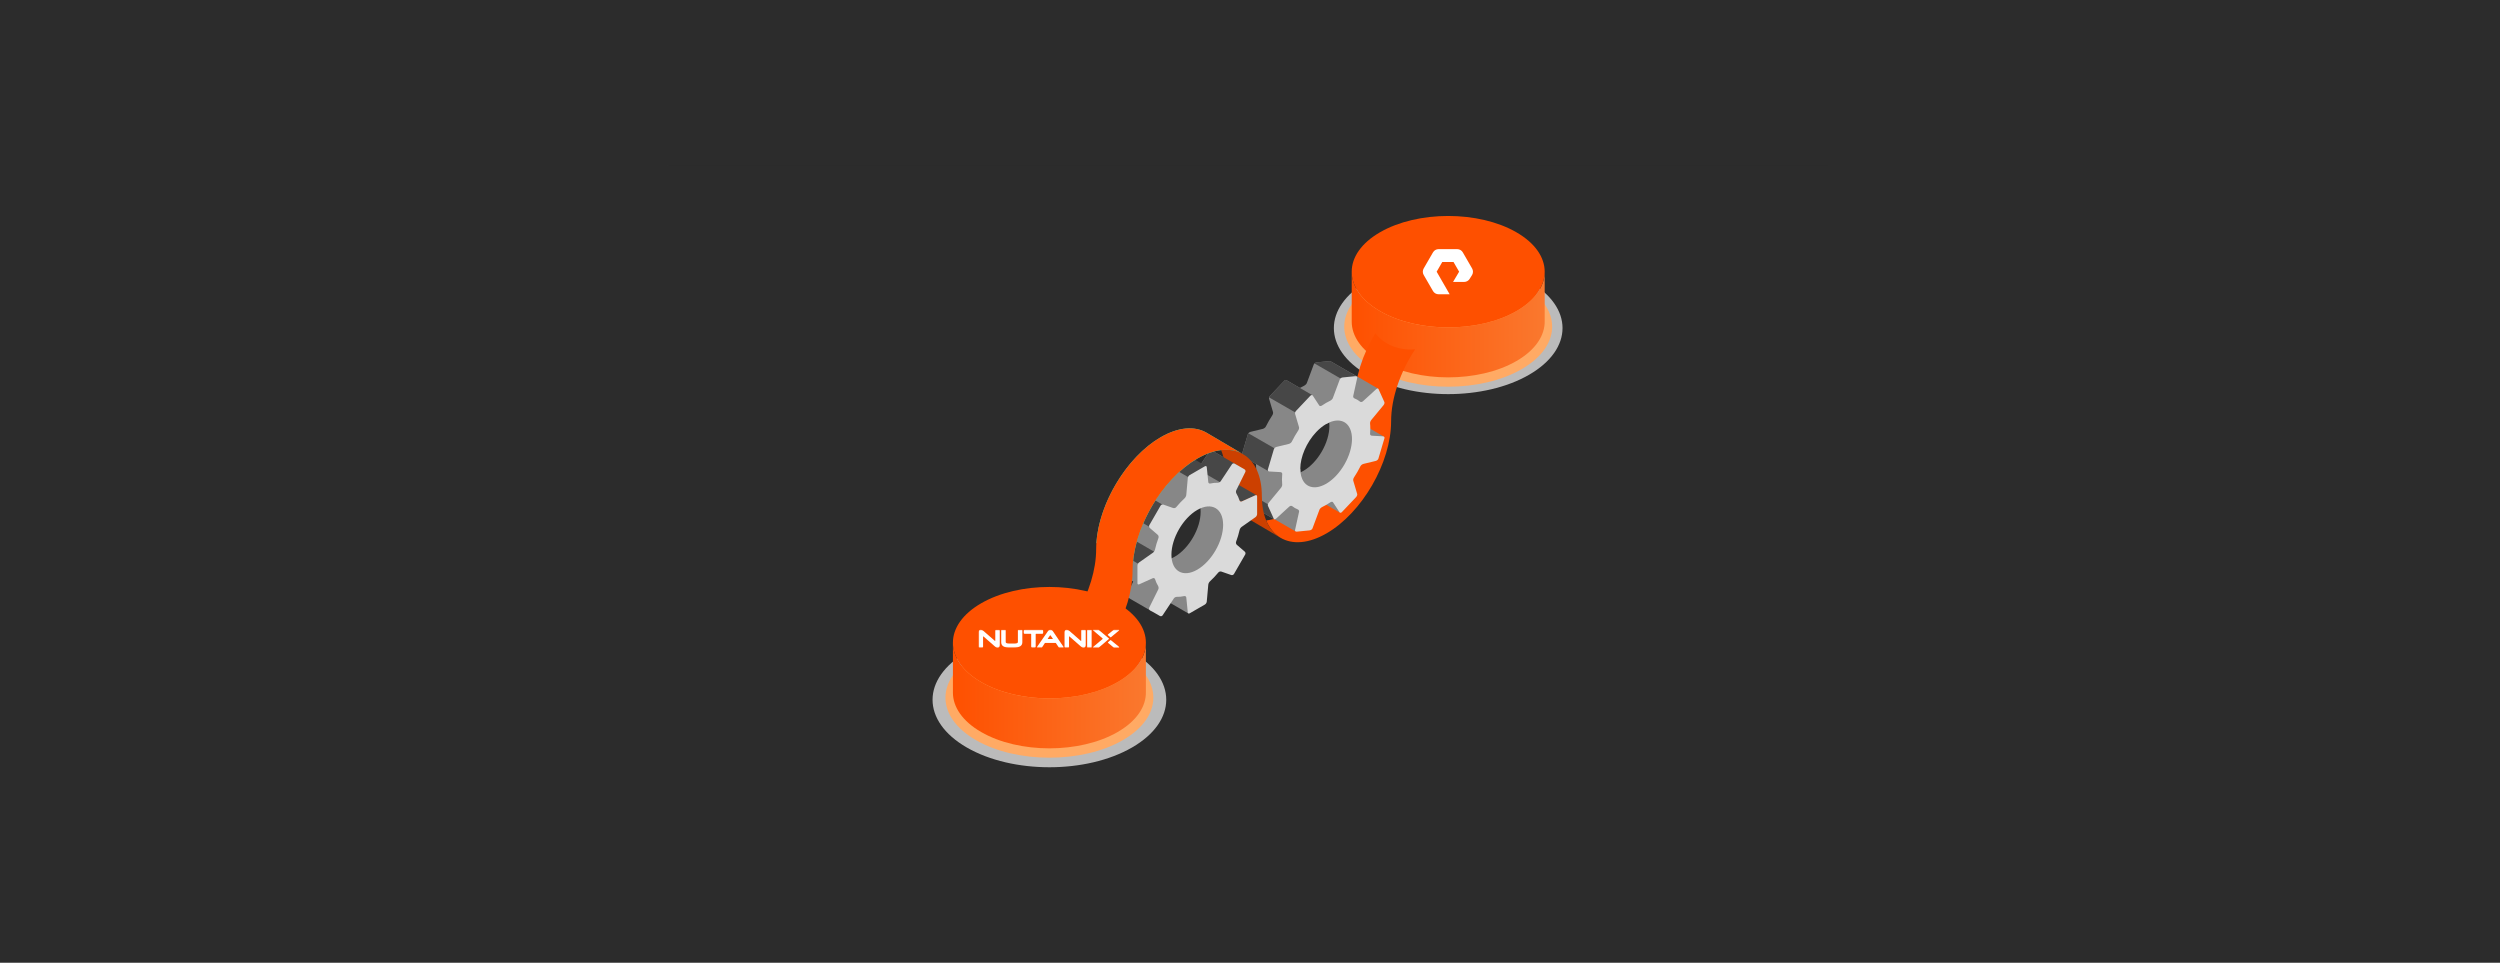 <svg width="1740" height="670" viewBox="0 0 1740 670" fill="none" xmlns="http://www.w3.org/2000/svg">
<rect x="0" y="0" width="1740" height="670" fill="#333333" stroke="none"/>
<g clip-path="url(#clip0_4099_1908)">
<rect width="1740" height="670" fill="white"/>
<rect width="1740" height="670" fill="#2C2C2C"/>
<g clip-path="url(#clip1_4099_1908)">
<mask id="mask0_4099_1908" style="mask-type:luminance" maskUnits="userSpaceOnUse" x="358" y="115" width="1024" height="441">
<path d="M1382 115H358V556H1382V115Z" fill="white"/>
</mask>
<g mask="url(#mask0_4099_1908)">
<path d="M1382 115H358V556H1382V115Z" fill="#2C2C2C"/>
<mask id="mask1_4099_1908" style="mask-type:luminance" maskUnits="userSpaceOnUse" x="464" y="69" width="810" height="531">
<path d="M1273.58 69.213H464.014V599.377H1273.58V69.213Z" fill="white"/>
</mask>
<g mask="url(#mask1_4099_1908)">
<path d="M1273.58 69.213H464.014V599.377H1273.58V69.213Z" fill="#2C2C2C"/>
<g style="mix-blend-mode:multiply">
<path d="M1064.22 260.846C1095.29 242.895 1095.29 213.79 1064.22 195.839C1033.14 177.887 982.755 177.887 951.679 195.839C920.602 213.79 920.602 242.895 951.679 260.846C982.755 278.797 1033.14 278.797 1064.22 260.846Z" fill="#BBBBBB"/>
</g>
<path d="M1059.11 256.914C1087.36 240.592 1087.36 214.129 1059.11 197.808C1030.85 181.486 985.042 181.486 956.787 197.808C928.531 214.129 928.531 240.592 956.787 256.914C985.042 273.235 1030.85 273.235 1059.11 256.914Z" fill="#FFAA64"/>
<path fill-rule="evenodd" clip-rule="evenodd" d="M1075.1 188.511C1075.36 198.636 1068.8 208.81 1055.43 216.536C1029.21 231.685 986.687 231.685 960.461 216.536C947.349 208.962 940.793 199.034 940.793 189.107V223.859C940.793 233.787 947.349 243.714 960.461 251.288C986.687 266.437 1029.21 266.438 1055.43 251.288C1068.8 243.563 1075.36 233.389 1075.1 223.263V188.511Z" fill="url(#paint0_linear_4099_1908)"/>
<path d="M1055.43 216.535C1081.66 201.386 1081.66 176.825 1055.43 161.676C1029.21 146.527 986.687 146.527 960.461 161.676C934.237 176.825 934.237 201.386 960.461 216.535C986.687 231.684 1029.21 231.684 1055.43 216.535Z" fill="#FE5000"/>
<path d="M897.879 356.302C922.72 341.95 942.868 307.033 942.868 278.313C942.868 263.265 948.4 246.515 957.242 231.917C965.212 242.654 979.038 243.866 984.955 243.129C974.744 258.553 968.215 276.91 968.215 293.258C968.215 321.978 948.077 356.894 923.236 371.247C910.743 378.462 899.428 379.108 891.277 374.306L890.834 374.038C886.714 371.476 883.437 367.488 881.266 362.232C886.403 361.627 892.005 359.687 897.879 356.302Z" fill="#FE5000"/>
<path d="M941.256 308.762L963.135 303.851C963.131 303.842 963.111 303.834 963.092 303.825C962.572 303.523 958.097 300.926 953.739 298.409C949.44 295.918 945.241 293.489 945.055 293.383C944.887 293.276 944.684 293.214 944.443 293.205L936.762 292.771C935.984 292.727 935.408 292.169 935.471 291.521C935.69 288.951 935.699 286.46 935.478 284.111C935.425 283.49 935.789 282.48 936.319 281.841L948.609 280.84C949.132 280.202 959.186 270.495 959.186 270.495C959.172 270.486 959.153 270.477 959.133 270.469C958.078 269.857 941.183 260.062 941.077 260C940.981 259.947 940.856 259.929 940.733 259.929C935.531 256.924 926.414 251.641 926.202 251.508C925.98 251.374 925.672 251.304 925.315 251.339L916.359 252.226C915.525 252.315 914.648 252.926 914.4 253.591L909.545 266.622C909.288 267.295 908.411 268.119 907.587 268.518C906.64 268.962 905.69 269.467 904.734 270.016L895.335 264.574C894.964 264.326 894.368 264.485 893.882 264.999L884.047 275.388C883.454 276.009 883.117 276.975 883.285 277.551L886.022 286.823C886.191 287.4 885.96 288.401 885.519 289.057C883.842 291.601 882.329 294.243 880.999 296.919C880.664 297.593 879.714 298.302 878.864 298.507L870.448 300.536C869.597 300.74 868.737 301.449 868.542 302.123L864.306 316.386C864.183 316.802 864.316 317.192 864.627 317.423C864.812 317.574 874.158 322.954 874.158 322.954C874.151 324.257 874.204 325.534 874.32 326.775C874.38 327.386 874.016 328.397 873.486 329.044L864.901 339.433C864.379 340.08 864.138 341.038 864.388 341.57L868.462 350.584C868.525 350.717 868.612 350.815 868.72 350.877C869.048 351.072 886.164 360.982 886.803 361.346C886.803 361.355 886.803 361.355 886.813 361.355C886.82 361.363 886.82 361.363 886.82 361.363C886.829 361.363 886.829 361.363 886.839 361.363C886.856 361.355 886.873 361.319 886.89 361.283C886.979 361.336 887.068 361.382 887.157 361.444H887.167C892.277 364.404 901.146 369.537 901.705 369.855C901.712 369.864 901.722 369.864 901.732 369.874C901.98 369.199 909.36 338.609 909.678 339.096L914.268 346.108C914.311 346.17 914.357 346.223 914.41 346.267L923.154 351.347L932.589 356.815L932.582 356.798L925.758 335.488C931.784 337.572 945.525 311.643 941.256 308.762ZM888.273 322.998L921.525 287.886C922.472 289.987 922.915 292.478 922.898 295.19C923.65 294.747 924.411 294.357 925.156 294.038C925.228 294.809 925.262 295.624 925.262 296.484C925.262 307.972 917.21 321.925 907.268 327.669C906.543 328.086 905.825 328.458 905.143 328.777C905.035 327.935 904.992 327.067 905.001 326.171C897.903 330.32 891.162 329.372 888.273 322.998Z" fill="#878787"/>
<path d="M886.82 361.362L885.95 352.978L864.366 340.51C864.265 340.907 864.26 341.295 864.386 341.572L868.462 350.585C868.523 350.718 868.612 350.815 868.723 350.878L868.764 350.903C869.636 351.403 886.82 361.362 886.82 361.362Z" fill="#474747"/>
<path d="M889.547 313.477L868.848 301.565C868.706 301.745 868.595 301.933 868.539 302.119L864.304 316.387C864.181 316.804 864.318 317.187 864.626 317.426C864.638 317.435 864.691 317.468 864.778 317.519L874.107 322.926C874.136 322.943 874.156 322.954 874.156 322.954L882.83 327.98L889.547 313.477Z" fill="#474747"/>
<path d="M883.35 276.621L901.457 287.024L913.405 275.039L895.332 264.571L895.33 264.57C894.959 264.328 894.368 264.487 893.882 265L884.042 275.392C883.716 275.737 883.478 276.188 883.35 276.621Z" fill="#474747"/>
<path d="M926.199 251.511C925.977 251.37 925.671 251.304 925.315 251.339L916.357 252.228C915.814 252.282 915.255 252.563 914.86 252.938L938.412 266.542L944.429 263.066L944.258 261.97C944.258 261.97 926.493 251.697 926.199 251.511Z" fill="#474747"/>
<path d="M963.138 303.85C963.133 303.841 963.111 303.832 963.092 303.823C962.945 303.744 962.75 303.691 962.538 303.682L954.854 303.247C954.076 303.203 953.5 302.645 953.563 301.998C953.669 300.783 953.731 299.577 953.738 298.407C953.748 297.104 953.695 295.828 953.57 294.587C953.517 293.975 953.881 292.965 954.413 292.318L962.991 281.928C963.518 281.281 963.75 280.324 963.509 279.792L959.437 270.777C959.384 270.653 959.295 270.555 959.186 270.494C959.172 270.485 959.152 270.476 959.133 270.467C958.798 270.299 958.295 270.44 957.822 270.874L948.662 279.243C948.016 279.837 947.139 279.969 946.66 279.58C945.472 278.605 944.161 277.851 942.744 277.301C942.115 277.053 941.679 276.362 941.821 275.697L944.648 262.87C944.737 262.48 944.578 262.152 944.26 261.966C944.038 261.842 943.744 261.788 943.409 261.815L934.451 262.71C933.617 262.79 932.74 263.402 932.492 264.076L927.637 277.106C927.389 277.78 926.505 278.605 925.678 278.994C923.845 279.863 921.994 280.936 920.134 282.212C919.38 282.717 918.539 282.753 918.212 282.256L913.631 275.254C913.301 274.757 912.566 274.863 911.974 275.475L902.138 285.873C901.546 286.494 901.208 287.46 901.377 288.027L904.114 297.308C904.283 297.876 904.054 298.877 903.618 299.542C901.936 302.086 900.428 304.718 899.091 307.396C898.753 308.069 897.806 308.787 896.956 308.991L888.54 311.021C887.689 311.225 886.839 311.934 886.634 312.599L882.398 326.871C882.196 327.536 882.673 328.111 883.444 328.156L891.135 328.59C891.915 328.635 892.482 329.193 892.429 329.841C892.197 332.411 892.19 334.902 892.412 337.251C892.472 337.872 892.11 338.882 891.578 339.52L883.003 349.918C882.47 350.556 882.239 351.513 882.48 352.054L886.554 361.06C886.607 361.193 886.697 361.282 886.803 361.345C886.803 361.352 886.803 361.352 886.812 361.352C886.819 361.362 886.829 361.362 886.839 361.362C886.935 361.415 887.041 361.441 887.157 361.441H887.166C887.468 361.441 887.822 361.282 888.166 360.971L897.32 352.595C897.965 352.01 898.842 351.868 899.322 352.258C900.517 353.234 901.828 353.987 903.237 354.536C903.876 354.785 904.309 355.485 904.16 356.14L901.334 368.977C901.254 369.357 901.404 369.668 901.705 369.854C901.714 369.864 901.722 369.864 901.731 369.871C901.943 369.996 902.237 370.059 902.572 370.023L911.53 369.136C912.364 369.047 913.241 368.435 913.489 367.772L918.354 354.74C918.6 354.067 919.486 353.242 920.31 352.843C921.25 352.4 922.206 351.895 923.156 351.345C924.05 350.822 924.953 350.246 925.857 349.634C926.601 349.12 927.452 349.085 927.77 349.581L932.36 356.593C932.422 356.682 932.492 356.752 932.581 356.797C932.955 357.026 933.528 356.867 934.008 356.361L943.85 345.964C944.436 345.353 944.773 344.378 944.604 343.81L941.867 334.538C941.699 333.962 941.937 332.961 942.371 332.305C944.055 329.761 945.561 327.119 946.891 324.442C947.226 323.768 948.175 323.059 949.035 322.855L957.439 320.825C958.304 320.621 959.152 319.912 959.35 319.239L963.593 304.976C963.725 304.506 963.54 304.081 963.138 303.85ZM918.229 338.706C918.06 338.75 917.901 338.794 917.732 338.83C917.609 338.865 917.494 338.883 917.378 338.909C917.113 338.963 916.845 339.007 916.58 339.042C916.267 339.086 915.961 339.111 915.655 339.132C915.463 339.144 915.272 339.15 915.082 339.152C914.993 339.154 914.904 339.153 914.812 339.152C911.135 339.11 908.075 337.246 906.374 333.475C905.736 332.065 905.329 330.479 905.143 328.777C905.037 327.934 904.991 327.066 905.001 326.171C905.054 318.042 909.227 307.972 916.111 300.694C918.335 298.345 920.631 296.51 922.898 295.189C923.65 294.747 924.413 294.356 925.158 294.037C927.389 293.053 929.543 292.601 931.509 292.69C931.536 292.69 931.555 292.69 931.581 292.698C931.687 292.698 931.793 292.707 931.899 292.716C932.015 292.725 932.121 292.734 932.227 292.752C932.343 292.761 932.456 292.77 932.572 292.796C935.629 293.239 938.128 295.083 939.617 298.363C943.416 306.776 939.058 321.455 929.88 331.143C926.035 335.204 921.949 337.747 918.229 338.706Z" fill="#DADADA"/>
<path d="M881.263 362.229C879.305 357.54 878.242 351.832 878.242 345.228C878.242 331.063 873.341 321.046 865.388 316.269L864.581 315.798C860.381 313.52 855.401 312.634 849.881 313.29C851.83 317.979 852.895 323.679 852.895 330.283C852.895 344.563 857.866 354.616 865.928 359.357L890.831 374.038C886.711 371.476 883.434 367.488 881.263 362.229Z" fill="#CC4000"/>
<path d="M874.563 344.692C874.344 344.632 874.043 344.622 873.712 344.773L864.234 349.045C863.569 349.347 862.877 349.019 862.656 348.319C862.285 347.122 855.791 345.746 855.259 344.717L858.907 335.662L874.563 344.692Z" fill="#474747"/>
<path d="M858.911 335.694V335.673C858.694 335.55 858.405 335.526 858.085 335.669L851.088 319.466C851.416 318.808 851.165 317.977 850.527 317.61L843.672 313.649C843.036 313.282 842.19 313.48 841.783 314.092L833.911 325.939C833.504 326.551 832.581 326.983 831.849 326.964C830.957 326.94 830.037 326.986 829.097 327.092V318.428L823.837 315.393C823.604 315.268 823.298 315.285 822.977 315.471L812.325 321.624C811.692 321.991 811.123 322.882 811.056 323.613L809.991 335.47C809.923 336.201 809.422 337.187 808.882 337.684C806.81 339.594 804.83 341.697 802.965 343.949C802.497 344.515 801.565 344.784 800.873 344.542L794.035 342.154C793.344 341.912 792.484 342.231 792.118 342.866L784.287 356.434C783.921 357.07 784.075 357.974 784.629 358.453L790.115 363.184C790.672 363.663 790.903 364.603 790.648 365.292C789.631 368.035 788.8 370.801 788.183 373.553C788.022 374.269 787.422 375.194 786.819 375.618L777.09 382.47C776.49 382.894 776.003 383.831 776.003 384.564V396.868C776.003 397.249 776.15 397.521 776.382 397.659L776.379 397.661L788.711 404.782L784.212 413.855C783.887 414.513 784.138 415.345 784.771 415.711L801.536 425.427C802.172 425.794 803.015 425.596 803.423 424.984L811.041 417.19C811.077 417.545 811.229 417.795 811.448 417.918L827.066 426.936L827.48 414.703C827.48 414.703 824.18 410.438 824.245 409.708L841.267 391.164C841.959 391.408 842.819 391.089 843.185 390.453L851.013 376.886C851.382 376.252 851.228 375.346 850.671 374.866L858.21 350.851C858.81 350.428 859.297 349.49 859.297 348.757L858.911 335.694ZM817.65 387.448C813.079 390.089 809.304 390.653 806.562 389.376C803.338 387.875 829.478 343.038 832.222 345.486C834.439 347.466 835.641 351.138 835.641 356.27C835.644 367.75 827.589 381.708 817.65 387.448Z" fill="#878787"/>
<path d="M861.516 325.486L859.398 329.767L852.594 337.621L844.575 332.985L833.34 326.488C833.572 326.337 833.774 326.151 833.909 325.938L841.785 314.095C842.192 313.492 843.017 313.289 843.653 313.643L850.529 317.614L860.957 323.633C861.586 323.997 861.844 324.83 861.516 325.486Z" fill="#474747"/>
<path d="M787.542 374.859C787.321 375.165 787.075 375.443 786.822 375.621L777.093 382.474C776.835 382.653 776.608 382.94 776.423 383.25L792.783 392.721L805.7 385.371L787.542 374.859Z" fill="#474747"/>
<path d="M793.397 342.087C792.879 342.135 792.376 342.42 792.118 342.869L784.287 356.437C784.109 356.747 784.056 357.123 784.114 357.482L801.257 367.409L811.974 352.903L793.397 342.087Z" fill="#474747"/>
<path d="M839.489 324.439V328.339L830.008 333.817L811.225 322.959C811.456 322.409 811.873 321.886 812.323 321.629L822.973 315.477C823.158 315.37 823.346 315.317 823.505 315.317C823.628 315.317 823.737 315.344 823.833 315.397L828.963 318.349L829.095 318.429L836.174 322.524L839.489 324.439Z" fill="#474747"/>
<path d="M874.954 357.8V345.495C874.954 344.761 874.411 344.41 873.744 344.712L864.263 348.987C863.596 349.289 862.906 348.956 862.685 348.256C862.133 346.513 861.422 344.943 860.572 343.554C860.189 342.928 860.102 341.914 860.43 341.256L866.747 328.509C867.072 327.851 866.822 327.02 866.186 326.652L859.331 322.692C858.695 322.325 857.849 322.523 857.442 323.134L849.568 334.983C849.161 335.594 848.24 336.026 847.506 336.007C845.879 335.964 844.164 336.133 842.378 336.527C841.663 336.685 841.031 336.255 840.957 335.524L839.918 325.174C839.844 324.443 839.27 324.147 838.634 324.516L827.984 330.668C827.348 331.034 826.78 331.925 826.712 332.657L825.647 344.513C825.582 345.244 825.079 346.23 824.539 346.727C822.467 348.636 820.486 350.741 818.621 352.992C818.154 353.558 817.222 353.827 816.53 353.585L809.692 351.196C809.001 350.954 808.141 351.273 807.774 351.91L799.944 365.478C799.577 366.114 799.732 367.018 800.286 367.497L805.772 372.228C806.329 372.707 806.56 373.65 806.305 374.336C805.288 377.079 804.457 379.845 803.84 382.597C803.678 383.313 803.078 384.238 802.476 384.663L792.749 391.514C792.149 391.938 791.66 392.875 791.66 393.608V405.912C791.66 406.647 792.202 406.997 792.872 406.696L802.353 402.421C803.023 402.119 803.71 402.452 803.931 403.153C804.483 404.896 805.194 406.464 806.044 407.855C806.427 408.481 806.514 409.496 806.189 410.154L799.869 422.899C799.544 423.557 799.794 424.389 800.43 424.755L807.288 428.717C807.921 429.083 808.767 428.885 809.174 428.273L817.048 416.427C817.455 415.815 818.378 415.383 819.111 415.402C820.742 415.443 822.455 415.275 824.238 414.882C824.956 414.723 825.587 415.154 825.662 415.884L826.7 426.235C826.773 426.965 827.348 427.261 827.984 426.893L838.634 420.74C839.27 420.374 839.839 419.482 839.904 418.752L840.971 406.896C841.036 406.163 841.54 405.18 842.08 404.681C844.152 402.772 846.13 400.669 847.995 398.418C848.462 397.854 849.394 397.582 850.086 397.825L856.924 400.213C857.615 400.454 858.476 400.136 858.842 399.5L866.672 385.933C867.039 385.296 866.884 384.393 866.33 383.913L860.844 379.185C860.287 378.705 860.056 377.761 860.312 377.074C861.328 374.332 862.16 371.565 862.776 368.815C862.938 368.097 863.54 367.172 864.14 366.748L873.869 359.897C874.467 359.47 874.954 358.533 874.954 357.8ZM833.307 396.49C823.37 402.23 815.313 397.577 815.313 386.096C815.313 374.618 823.37 360.658 833.307 354.918C843.243 349.178 851.3 353.831 851.3 365.312C851.3 376.79 843.243 390.75 833.307 396.49Z" fill="#DADADA"/>
<path d="M864.581 315.801C860.381 313.522 855.403 312.636 849.883 313.292C844.744 313.895 839.128 315.827 833.253 319.222C809.651 332.856 790.301 365.052 788.422 392.849L763.065 377.913C764.935 350.115 784.301 317.91 807.904 304.277C820.175 297.185 831.295 296.441 839.412 300.962L840.368 301.529L864.581 315.801Z" fill="#27DEBF"/>
<path d="M840.349 301.503L839.925 301.254C831.774 296.415 820.433 297.035 807.906 304.268C783.063 318.602 762.925 353.51 762.925 382.222C762.925 410.942 742.778 445.858 717.934 460.209C712.06 463.597 706.461 465.537 701.321 466.139C703.492 471.398 706.771 475.386 710.891 477.948L711.332 478.213C719.483 483.018 730.798 482.37 743.291 475.155C768.134 460.804 788.272 425.888 788.272 397.167C788.272 368.454 808.41 333.547 833.263 319.214C839.137 315.819 844.744 313.886 849.883 313.283C855.403 312.636 860.383 313.523 864.583 315.792L840.349 301.503Z" fill="#FE5000"/>
<path fill-rule="evenodd" clip-rule="evenodd" d="M1008.96 204.814H1001.24C999.648 204.814 998.161 203.957 997.368 202.579L990.87 191.342C990.075 189.962 990.075 188.25 990.87 186.873L997.368 175.635C998.161 174.256 999.648 173.397 1001.24 173.397H1014.23C1015.82 173.397 1017.31 174.256 1018.11 175.635L1024.6 186.873C1025.39 188.25 1025.39 189.962 1024.6 191.342L1022.92 194.017C1022.14 195.37 1020.65 196.227 1019.06 196.227H1011.33L1015.55 189.101L1011.64 182.339H1003.82L999.913 189.106L1008.96 204.814Z" fill="white"/>
<g style="mix-blend-mode:multiply">
<path d="M787.889 520.255C819.648 501.909 819.648 472.164 787.889 453.818C756.128 435.472 704.637 435.472 672.876 453.818C641.118 472.164 641.118 501.909 672.876 520.255C704.637 538.599 756.128 538.599 787.889 520.255Z" fill="#BBBBBB"/>
</g>
<path d="M781.547 515.117C809.803 498.795 809.803 472.333 781.547 456.011C753.292 439.689 707.48 439.689 679.225 456.011C650.969 472.333 650.969 498.795 679.225 515.117C707.48 531.439 753.292 531.439 781.547 515.117Z" fill="#FFAA64"/>
<path fill-rule="evenodd" clip-rule="evenodd" d="M797.532 446.714C797.799 456.838 791.245 467.012 777.871 474.738C751.644 489.889 709.125 489.889 682.899 474.738C669.787 467.164 663.231 457.238 663.231 447.309V482.061C663.231 491.99 669.787 501.916 682.899 509.493C709.125 524.641 751.644 524.641 777.871 509.493C791.245 501.764 797.799 491.59 797.532 481.466V446.714Z" fill="url(#paint1_linear_4099_1908)"/>
<path d="M777.871 474.738C804.095 459.59 804.095 435.029 777.871 419.881C751.645 404.73 709.126 404.73 682.899 419.881C656.673 435.029 656.673 459.59 682.899 474.738C709.126 489.889 751.645 489.889 777.871 474.738Z" fill="#FE5000"/>
<mask id="mask2_4099_1908" style="mask-type:luminance" maskUnits="userSpaceOnUse" x="681" y="438" width="99" height="13">
<path d="M779.247 438.231H681.099V450.926H779.247V438.231Z" fill="white"/>
</mask>
<g mask="url(#mask2_4099_1908)">
<path fill-rule="evenodd" clip-rule="evenodd" d="M764.799 450.685C764.749 450.729 764.684 450.753 764.616 450.753H761.058C760.944 450.753 760.834 450.692 760.788 450.589C760.735 450.471 760.766 450.333 760.862 450.251L767.361 444.776C767.505 444.656 767.505 444.432 767.361 444.309L760.872 438.798C760.793 438.73 760.747 438.626 760.766 438.525C760.79 438.385 760.911 438.289 761.046 438.289H764.472C764.537 438.289 764.602 438.313 764.655 438.357L771.727 444.306L771.789 444.362C771.898 444.456 771.902 444.622 771.796 444.719L771.727 444.784L764.799 450.685Z" fill="white"/>
<path fill-rule="evenodd" clip-rule="evenodd" d="M695.368 438.378H693.194C692.934 438.378 692.72 438.59 692.72 438.851V445.878C692.72 446.044 692.527 446.131 692.402 446.022L684.359 439.019C683.812 438.542 683.215 438.299 682.586 438.299C682.032 438.299 681.099 438.525 681.099 440.041V450.206C681.099 450.468 681.311 450.681 681.571 450.681H683.745C684.005 450.681 684.217 450.468 684.217 450.206V443.152C684.217 442.986 684.412 442.897 684.537 443.005L692.664 450.117C693.168 450.562 693.715 450.791 694.291 450.791C694.869 450.791 695.84 450.553 695.84 448.967V438.851C695.84 438.59 695.628 438.378 695.368 438.378Z" fill="white"/>
<path fill-rule="evenodd" clip-rule="evenodd" d="M711.26 438.376H708.733C708.579 438.376 708.453 438.504 708.453 438.658V446.888C708.453 447.565 707.612 447.909 705.95 447.909H702.517C700.825 447.909 699.967 447.565 699.967 446.888V438.658C699.967 438.504 699.84 438.376 699.685 438.376H697.129C696.972 438.376 696.847 438.504 696.847 438.658V447.013C696.847 447.594 696.944 448.092 697.136 448.5C697.324 448.902 697.584 449.249 697.905 449.531C698.218 449.803 698.587 450.023 698.999 450.177C699.399 450.326 699.818 450.44 700.247 450.517C700.673 450.594 701.117 450.64 701.565 450.656C702.001 450.671 702.413 450.681 702.796 450.681H705.591C707.644 450.681 709.104 450.396 710.056 449.813C711.041 449.211 711.542 448.268 711.542 447.013V438.658C711.542 438.504 711.414 438.376 711.26 438.376Z" fill="white"/>
<path fill-rule="evenodd" clip-rule="evenodd" d="M726.025 440.549V438.93C726.025 438.614 725.77 438.361 725.456 438.361H713.106C712.792 438.361 712.537 438.617 712.537 438.93V440.549C712.537 440.863 712.792 441.116 713.106 441.116H717.426C717.585 441.116 717.713 441.243 717.713 441.403V450.112C717.713 450.425 717.966 450.68 718.281 450.68H720.264C720.577 450.68 720.833 450.425 720.833 450.112V441.403C720.833 441.243 720.96 441.116 721.119 441.116H725.456C725.77 441.116 726.025 440.863 726.025 440.549Z" fill="white"/>
<path fill-rule="evenodd" clip-rule="evenodd" d="M729.263 444.5L730.846 442.225C730.918 442.119 731.073 442.119 731.145 442.222L732.747 444.48C732.822 444.586 732.745 444.731 732.617 444.731H729.386C729.266 444.731 729.196 444.596 729.263 444.5ZM732.745 439.21C732.318 438.615 731.757 438.313 731.07 438.313C730.396 438.313 729.837 438.622 729.41 439.229L721.792 450.237C721.719 450.341 721.724 450.486 721.811 450.584C721.869 450.649 721.955 450.681 722.042 450.681H725.037C725.133 450.681 725.223 450.633 725.273 450.551L727.189 447.606C727.23 447.541 727.302 447.502 727.379 447.502C727.379 447.502 733.757 447.502 734.723 447.502C734.8 447.502 734.87 447.541 734.913 447.606L736.87 450.553C736.92 450.633 737.009 450.681 737.103 450.681H739.978C740.081 450.681 740.178 450.623 740.226 450.529C740.277 450.437 740.269 450.327 740.211 450.24L732.745 439.21Z" fill="white"/>
<path fill-rule="evenodd" clip-rule="evenodd" d="M755.22 438.378H752.986C752.743 438.378 752.543 438.576 752.543 438.822V445.943C752.543 446.083 752.379 446.157 752.276 446.066L744.182 439.019C743.635 438.542 743.038 438.299 742.409 438.299C741.855 438.299 740.922 438.525 740.922 440.041V450.237C740.922 450.481 741.122 450.681 741.366 450.681H743.597C743.843 450.681 744.04 450.481 744.04 450.235V443.085C744.04 442.945 744.206 442.87 744.31 442.962L752.488 450.117C752.991 450.562 753.538 450.791 754.116 450.791C754.695 450.791 755.663 450.553 755.663 448.967V438.822C755.663 438.576 755.466 438.378 755.22 438.378Z" fill="white"/>
<path fill-rule="evenodd" clip-rule="evenodd" d="M759.494 438.376H756.94C756.784 438.376 756.658 438.504 756.658 438.658V450.399C756.658 450.553 756.784 450.681 756.94 450.681H759.494C759.651 450.681 759.776 450.553 759.776 450.399V438.658C759.776 438.504 759.651 438.376 759.494 438.376Z" fill="white"/>
<path fill-rule="evenodd" clip-rule="evenodd" d="M772.818 443.514C772.931 443.61 773.098 443.61 773.213 443.514L778.885 438.798C778.962 438.73 779.008 438.626 778.991 438.525C778.967 438.385 778.846 438.289 778.712 438.289H775.283C775.218 438.289 775.155 438.313 775.102 438.357L771.122 441.603C770.977 441.723 770.977 441.945 771.119 442.068L772.818 443.514Z" fill="white"/>
<path fill-rule="evenodd" clip-rule="evenodd" d="M772.799 445.574C772.912 445.478 773.078 445.478 773.192 445.574L778.95 450.278C779.027 450.346 779.073 450.447 779.056 450.551C779.032 450.69 778.911 450.784 778.777 450.784H775.348C775.283 450.784 775.218 450.763 775.167 450.719L771.211 447.425C771.066 447.302 771.066 447.08 771.211 446.96L772.799 445.574Z" fill="white"/>
</g>
</g>
</g>
</g>
</g>
<defs>
<linearGradient id="paint0_linear_4099_1908" x1="1075.1" y1="225.581" x2="940.793" y2="225.581" gradientUnits="userSpaceOnUse">
<stop stop-color="#FA782E"/>
<stop offset="1" stop-color="#FE5000"/>
</linearGradient>
<linearGradient id="paint1_linear_4099_1908" x1="797.539" y1="483.784" x2="663.231" y2="483.784" gradientUnits="userSpaceOnUse">
<stop stop-color="#FA782E"/>
<stop offset="1" stop-color="#FE5000"/>
</linearGradient>
<clipPath id="clip0_4099_1908">
<rect width="1740" height="670" fill="white"/>
</clipPath>
<clipPath id="clip1_4099_1908">
<rect width="1024" height="441" fill="white" transform="translate(358 115)"/>
</clipPath>
</defs>
</svg>
